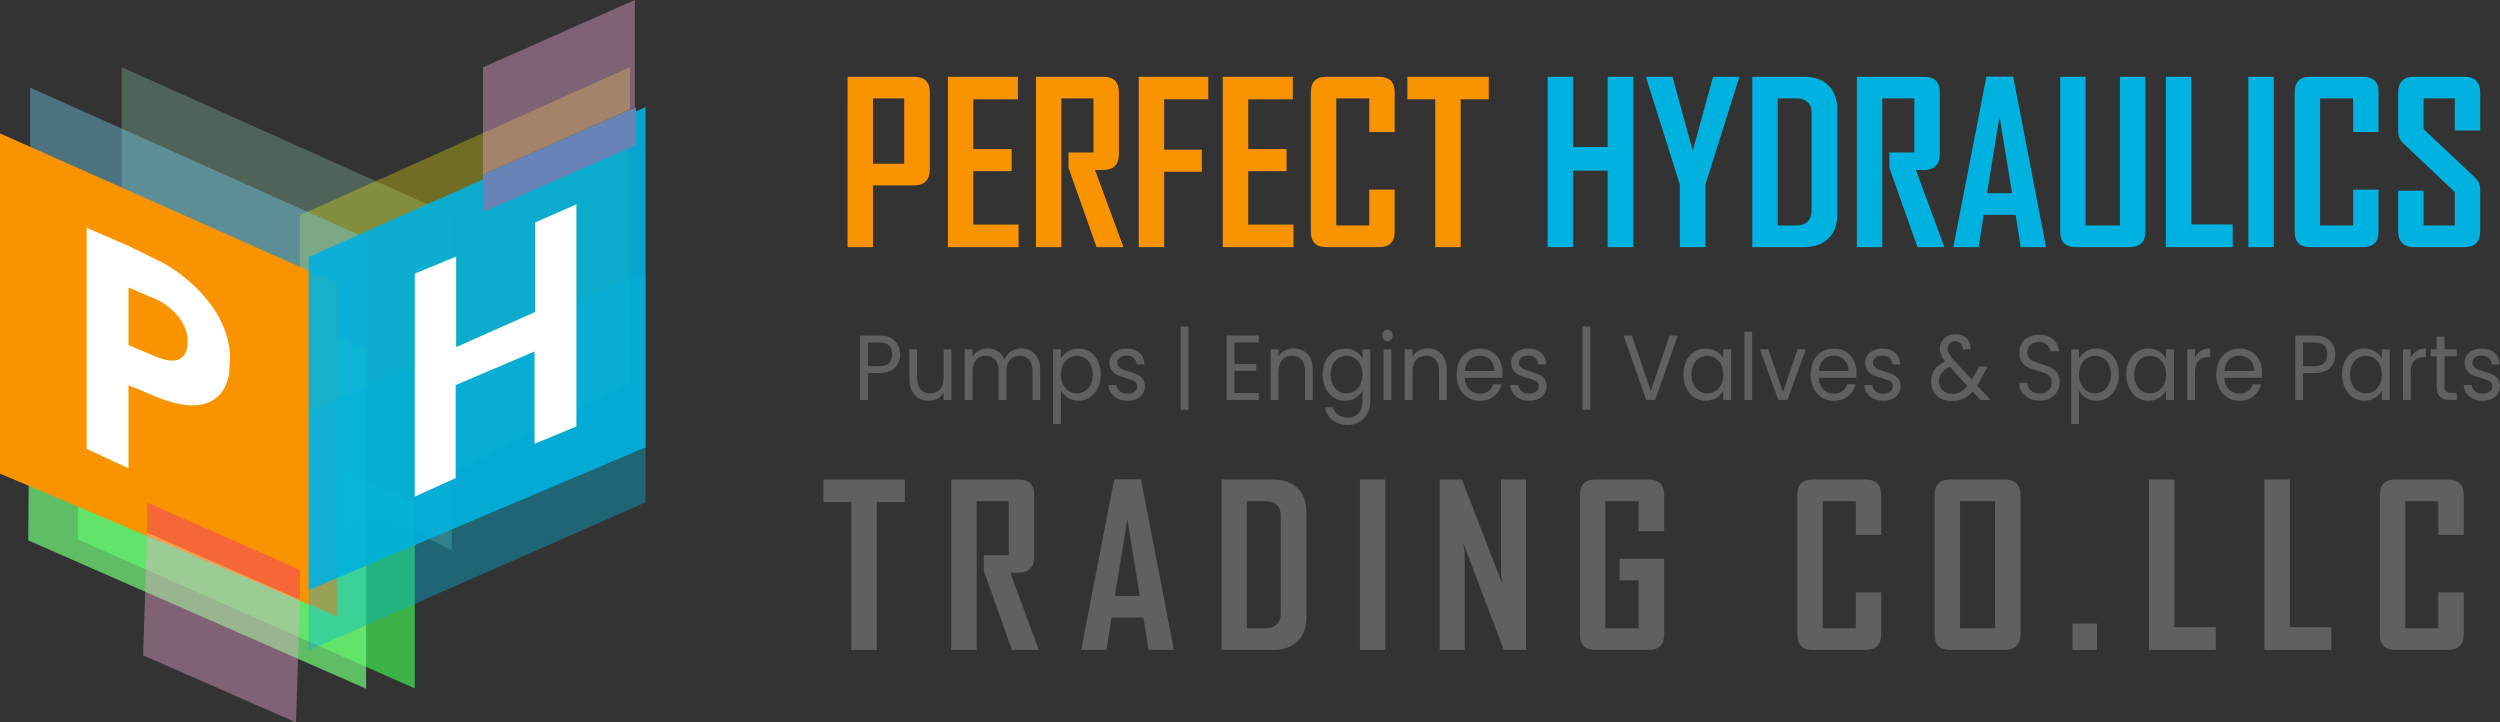<?xml version="1.0" encoding="UTF-8"?>
<svg id="Layer_2" data-name="Layer 2" xmlns="http://www.w3.org/2000/svg" viewBox="0 0 1649.8 476.76">
  <rect x="0" y="0" width="1649.8" height="476.76" fill="#333333" stroke="none"/>
  <defs>
    <style>
      .cls-1 {
        fill: #f99400;
      }

      .cls-2, .cls-3 {
        fill: #00b2df;
      }

      .cls-4 {
        fill: #6883b8;
      }

      .cls-5 {
        fill: #fff;
      }

      .cls-6 {
        fill: #f66737;
      }

      .cls-7 {
        fill: #606060;
      }

      .cls-3 {
        opacity: .9;
      }

      .cls-8 {
        fill: #73fa7a;
      }

      .cls-8, .cls-9 {
        opacity: .7;
      }

      .cls-9 {
        fill: #3fea52;
      }

      .cls-10 {
        fill: #fdf400;
      }

      .cls-10, .cls-11 {
        opacity: .3;
      }

      .cls-11 {
        fill: #8fd3b0;
      }

      .cls-12 {
        fill: #73d0f3;
      }

      .cls-12, .cls-13 {
        opacity: .4;
      }

      .cls-13 {
        fill: #f0a8d3;
      }

      .cls-14 {
        fill: #00b4de;
        opacity: .39;
      }
    </style>
  </defs>
  <g id="Layer_1-2" data-name="Layer 1">
    <g>
      <polygon class="cls-11" points="80.32 44.33 298.14 142 298.14 363.22 80.32 252.69 80.32 44.33"/>
      <polygon class="cls-10" points="415.72 44.33 197.9 142 197.9 363.22 415.72 252.69 415.72 44.33"/>
      <polygon class="cls-9" points="273.72 454.27 51.4 355.96 51.4 234.29 273.72 331.63 273.72 454.27"/>
      <polygon class="cls-12" points="19.92 57.83 240.95 156.78 240.95 230.92 19.92 138.81 19.92 57.83"/>
      <polygon class="cls-8" points="241.59 231.31 241.59 454.49 18.63 356.61 20.56 125.29 241.59 231.31"/>
      <polygon class="cls-1" points="0 88.03 0 312.56 222.32 406.72 222.32 186.96 0 88.03"/>
      <polygon class="cls-14" points="425.99 331.55 203.68 429.21 203.68 270.48 425.99 180.68 425.99 331.55"/>
      <polygon class="cls-3" points="426 70.68 426 295.21 203.68 389.38 203.68 169.61 426 70.68"/>
      <polygon class="cls-4" points="419.57 70.68 419.57 95.74 318.7 140.07 318.7 115.12 419.57 70.68"/>
      <polygon class="cls-13" points="418.93 0 418.93 70.68 318.7 115.01 318.7 44.44 418.93 0"/>
      <polygon class="cls-6" points="97.02 331.55 97.02 351.5 197.9 395.8 197.9 375.99 97.02 331.55"/>
      <polygon class="cls-13" points="97.02 351.47 94.45 432.46 195.33 476.76 197.9 395.91 97.02 351.47"/>
      <path class="cls-5" d="m111.05,175.46c-2.51-1.58-5.15-2.95-7.88-4.11l-18.35-9.09-27.63-11.91v145.88l27.63,12.83v-54.88l16.35,6.88c17.13,7.21,33.19,10.01,43.4-.2,1.93-1.93,5.78-7.07,6.7-15.14l.37-7.35c1.33-22.83-14.85-46.8-40.59-62.92Zm12.73,50.31l-.15,3.07c-.38,3.38-2,5.53-2.8,6.33-4.27,4.27-10.99,3.1-18.15.08l-17.86-7.52v-37.97l18.7,7.97c1.14.49,2.25,1.06,3.3,1.72,10.76,6.74,17.53,16.77,16.97,26.31Z"/>
      <polygon class="cls-5" points="273.72 180.55 273.72 327.69 300.71 315.48 300.71 254.12 352.75 231.95 352.75 292.88 380.38 281.43 380.38 134.84 353.07 146.82 353.07 205.93 301.03 229.06 301.03 169.31 273.72 180.55"/>
    </g>
    <g>
      <path class="cls-1" d="m610.97,119.61c-1.77,1.82-4.32,2.72-7.65,2.72h-27.22v40.75h-16.77V50.68h43.99c6.87,0,10.3,3.43,10.3,10.3v50.91c0,3.34-.88,5.91-2.65,7.72Zm-14.27-54.66h-20.6v43.11h20.6v-43.11Z"/>
      <path class="cls-1" d="m625.54,163.08V50.68h46.2v14.86h-29.43v32.81h25.31v14.57h-25.31v35.31h29.87v14.86h-46.64Z"/>
      <path class="cls-1" d="m723.67,163.08l-18.54-52.31v-10.17h16.48v-35.66h-21.19v98.13h-16.77V50.68h44.58c6.77,0,10.15,3.43,10.15,10.3v40.9c0,6.67-3.34,10.1-10.01,10.3h-5.74l18.54,50.32v.59h-17.51Z"/>
      <path class="cls-1" d="m768.25,65.54v33.25h24.86v14.57h-24.86v49.73h-16.77V50.68h45.9v14.86h-29.13Z"/>
      <path class="cls-1" d="m806.95,163.08V50.68h46.2v14.86h-29.43v32.81h25.31v14.57h-25.31v35.31h29.87v14.86h-46.64Z"/>
      <path class="cls-1" d="m910.08,163.08h-35.02c-6.67,0-10-3.43-10-10.3V60.98c0-6.86,3.33-10.3,10-10.3h35.02c6.86,0,10.3,3.4,10.3,10.19v26.29h-16.77v-22.22h-21.77v83.86h21.77v-23.69h16.77v27.77c0,6.8-3.44,10.19-10.3,10.19Z"/>
      <path class="cls-1" d="m963.93,65.54v97.55h-16.77v-97.55h-18.39v-14.86h53.7v14.86h-18.54Z"/>
      <path class="cls-2" d="m1060.89,163.08v-50.47h-22.8v50.47h-16.77V50.68h16.77v46.35h22.8v-46.35h16.92v112.41h-16.92Z"/>
      <path class="cls-2" d="m1125.47,121.74v41.34h-16.92v-41.34l-22.22-70.47v-.59h17.36l13.39,48.85,13.39-48.85h17.21v.59l-22.22,70.47Z"/>
      <path class="cls-2" d="m1206.62,157.34c-3.88,3.83-9.2,5.74-15.96,5.74h-34.28V50.68h34.28c6.87,0,12.21,1.94,16.04,5.81,3.83,3.88,5.74,9.05,5.74,15.52v69.89c0,6.47-1.94,11.62-5.81,15.45Zm-11.11-82.95c0-3.05-.88-5.39-2.65-7.01-1.77-1.62-4.17-2.44-7.21-2.44h-12.51v83.86h12.06c3.43,0,6.01-.86,7.72-2.58,1.71-1.72,2.57-4.06,2.57-7.01v-64.82Z"/>
      <path class="cls-2" d="m1265.39,163.08l-18.54-52.31v-10.17h16.48v-35.66h-21.19v98.13h-16.77V50.68h44.58c6.77,0,10.15,3.43,10.15,10.3v40.9c0,6.67-3.34,10.1-10,10.3h-5.74l18.54,50.32v.59h-17.51Z"/>
      <path class="cls-2" d="m1333.51,163.08l-3.38-21.33h-21.04l-3.38,21.33h-16.62v-.29l21.78-112.26h17.66l21.63,112.26v.29h-16.62Zm-13.98-86.36l-8.24,50.76h16.48l-8.24-50.76Z"/>
      <path class="cls-2" d="m1405.46,163.08h-35.75c-6.77,0-10.15-3.43-10.15-10.3V50.68h16.77v98.13h22.66V50.68h16.77v102.11c0,6.87-3.43,10.3-10.3,10.3Z"/>
      <path class="cls-2" d="m1429.29,163.08V50.68h16.77v97.4h27.37v15.01h-44.14Z"/>
      <path class="cls-2" d="m1483.73,163.08V50.68h16.77v112.41h-16.77Z"/>
      <path class="cls-2" d="m1559.35,163.08h-35.02c-6.67,0-10.01-3.43-10.01-10.3V60.98c0-6.86,3.33-10.3,10.01-10.3h35.02c6.87,0,10.3,3.4,10.3,10.19v26.29h-16.77v-22.22h-21.78v83.86h21.78v-23.69h16.77v27.77c0,6.8-3.43,10.19-10.3,10.19Z"/>
      <path class="cls-2" d="m1634.09,160.44c-1.77,1.76-4.27,2.64-7.5,2.64h-33.84c-3.24,0-5.74-.89-7.5-2.68s-2.65-4.36-2.65-7.73v-26.82h16.77v22.95h20.6v-22.04l-33.69-31.88c-1.38-1.27-2.33-2.54-2.87-3.82-.54-1.27-.81-2.99-.81-5.14v-24.98c0-3.33.88-5.87,2.65-7.64s4.27-2.65,7.5-2.65h33.84c3.24,0,5.74.89,7.5,2.68,1.77,1.78,2.65,4.31,2.65,7.58v25.2h-16.77v-21.19h-20.6v20.27l33.69,31.73c1.37,1.37,2.33,2.69,2.87,3.97.54,1.27.81,2.99.81,5.14v26.74c0,3.33-.88,5.88-2.65,7.64Z"/>
    </g>
    <g>
      <path class="cls-7" d="m590.61,242.69c-2.25,2.34-5.67,3.5-10.28,3.5h-7.59v17.74h-5.15v-42.48h12.74c4.45,0,7.84,1.16,10.16,3.47s3.48,5.3,3.48,8.96-1.12,6.47-3.37,8.81Zm-3.93-3.08c1.36-1.34,2.04-3.25,2.04-5.73,0-5.24-2.79-7.86-8.38-7.86h-7.59v15.6h7.59c2.87,0,4.98-.67,6.34-2.01Z"/>
      <path class="cls-7" d="m627.89,230.54v33.4h-5.15v-4.94c-.98,1.71-2.35,3.04-4.1,3.99-1.76.95-3.69,1.43-5.8,1.43-2.42,0-4.59-.54-6.51-1.62-1.93-1.08-3.45-2.69-4.56-4.84s-1.67-4.77-1.67-7.86v-19.56h5.1v18.83c0,3.29.77,5.82,2.32,7.59s3.66,2.65,6.34,2.65,4.93-.91,6.51-2.74c1.59-1.83,2.38-4.49,2.38-7.98v-18.35h5.15Z"/>
      <path class="cls-7" d="m680.38,231.54c1.89,1.08,3.38,2.69,4.47,4.85,1.09,2.15,1.64,4.77,1.64,7.86v19.69h-5.1v-18.89c0-3.33-.76-5.88-2.29-7.65-1.53-1.77-3.6-2.65-6.2-2.65s-4.81.92-6.4,2.77c-1.59,1.85-2.38,4.52-2.38,8.01v18.41h-5.1v-18.89c0-3.33-.76-5.88-2.29-7.65-1.53-1.77-3.6-2.65-6.2-2.65s-4.81.92-6.4,2.77c-1.58,1.85-2.38,4.52-2.38,8.01v18.41h-5.15v-33.4h5.15v4.82c1.02-1.75,2.39-3.09,4.11-4.02,1.72-.93,3.61-1.4,5.69-1.4,2.6,0,4.91.63,6.91,1.89,2,1.26,3.49,3.11,4.47,5.55.87-2.36,2.3-4.18,4.3-5.49,2-1.3,4.23-1.95,6.68-1.95s4.57.54,6.46,1.62Z"/>
      <path class="cls-7" d="m704.65,231.91c2.02-1.28,4.37-1.92,7.05-1.92s5.26.71,7.5,2.13c2.25,1.42,4.01,3.42,5.29,6,1.28,2.58,1.92,5.58,1.92,8.99s-.64,6.38-1.92,9.02c-1.28,2.64-3.05,4.69-5.29,6.16s-4.75,2.19-7.5,2.19-4.97-.64-6.99-1.92c-2.02-1.28-3.56-2.87-4.61-4.79v22h-5.15v-49.25h5.15v6.16c1.02-1.91,2.54-3.5,4.56-4.79Zm15.09,8.62c-.94-1.87-2.22-3.29-3.82-4.27-1.6-.98-3.37-1.46-5.29-1.46s-3.63.5-5.24,1.49c-1.61,1-2.89,2.44-3.85,4.33-.96,1.89-1.44,4.07-1.44,6.55s.48,4.72,1.44,6.61c.96,1.89,2.25,3.33,3.85,4.33,1.6,1,3.35,1.49,5.24,1.49s3.69-.5,5.29-1.49c1.6-1,2.88-2.44,3.82-4.33.94-1.89,1.42-4.11,1.42-6.67s-.47-4.71-1.42-6.58Z"/>
      <path class="cls-7" d="m737.8,263.17c-1.89-.87-3.38-2.09-4.47-3.66-1.09-1.56-1.7-3.36-1.81-5.39h5.32c.15,1.67.88,3.03,2.18,4.08,1.3,1.06,3.01,1.58,5.12,1.58,1.96,0,3.51-.47,4.64-1.4,1.13-.93,1.7-2.11,1.7-3.53s-.6-2.55-1.81-3.26-3.08-1.41-5.61-2.1c-2.3-.65-4.18-1.31-5.63-1.98-1.45-.67-2.7-1.67-3.74-2.99s-1.56-3.06-1.56-5.21c0-1.71.47-3.27,1.42-4.69.94-1.42,2.28-2.55,4.02-3.38,1.74-.83,3.72-1.25,5.95-1.25,3.43,0,6.21.94,8.32,2.8,2.11,1.87,3.25,4.43,3.4,7.68h-5.15c-.11-1.75-.76-3.15-1.95-4.21-1.19-1.06-2.78-1.58-4.78-1.58-1.85,0-3.32.43-4.42,1.28s-1.64,1.97-1.64,3.35c0,1.1.33,2,.99,2.71.66.71,1.49,1.28,2.49,1.71,1,.43,2.39.91,4.16,1.43,2.23.65,4.04,1.29,5.44,1.92,1.4.63,2.59,1.58,3.59,2.83,1,1.26,1.52,2.91,1.56,4.94,0,1.83-.47,3.47-1.42,4.94s-2.27,2.61-3.99,3.44c-1.72.83-3.69,1.25-5.92,1.25-2.38,0-4.51-.44-6.4-1.31Z"/>
      <path class="cls-7" d="m784.34,270.4h-5.15v-54.92h5.15v54.92Z"/>
      <path class="cls-7" d="m814.63,225.96v14.2h14.38v4.57h-14.38v14.63h16.08v4.57h-21.23v-42.54h21.23v4.57h-16.08Z"/>
      <path class="cls-7" d="m862.82,233.61c2.34,2.46,3.51,6,3.51,10.64v19.69h-5.1v-18.89c0-3.33-.77-5.88-2.32-7.65s-3.66-2.65-6.34-2.65-4.88.91-6.48,2.74-2.41,4.49-2.41,7.98v18.47h-5.15v-33.4h5.15v4.75c1.02-1.71,2.41-3.03,4.16-3.96,1.75-.93,3.69-1.4,5.8-1.4,3.77,0,6.83,1.23,9.17,3.69Z"/>
      <path class="cls-7" d="m894.61,231.88c2.02,1.26,3.52,2.84,4.5,4.75v-6.09h5.21v34.13c0,3.05-.6,5.76-1.81,8.14-1.21,2.38-2.94,4.24-5.18,5.58s-4.86,2.01-7.84,2.01c-4.08,0-7.47-1.04-10.19-3.11s-4.32-4.9-4.81-8.47h5.1c.57,2.03,1.74,3.67,3.51,4.91,1.77,1.24,3.91,1.86,6.4,1.86,2.83,0,5.14-.96,6.94-2.87,1.79-1.91,2.69-4.59,2.69-8.04v-7.01c-1.02,1.95-2.53,3.58-4.53,4.88s-4.34,1.95-7.02,1.95-5.26-.73-7.5-2.19c-2.25-1.46-4.01-3.51-5.29-6.16-1.28-2.64-1.93-5.65-1.93-9.02s.64-6.41,1.93-8.99c1.28-2.58,3.05-4.58,5.29-6,2.25-1.42,4.75-2.13,7.5-2.13s5.03.63,7.05,1.89Zm3.09,8.72c-.94-1.87-2.22-3.3-3.82-4.3-1.61-1-3.37-1.49-5.29-1.49s-3.68.49-5.27,1.46c-1.58.97-2.85,2.4-3.79,4.27s-1.42,4.06-1.42,6.58.47,4.79,1.42,6.67c.94,1.89,2.21,3.33,3.79,4.33,1.58,1,3.34,1.49,5.27,1.49s3.69-.5,5.29-1.49c1.6-1,2.88-2.44,3.82-4.33.94-1.89,1.42-4.09,1.42-6.61s-.47-4.71-1.42-6.58Z"/>
      <path class="cls-7" d="m913.21,224.01c-.68-.73-1.02-1.62-1.02-2.68s.34-1.95,1.02-2.68,1.51-1.1,2.49-1.1,1.75.37,2.41,1.1c.66.73.99,1.62.99,2.68s-.33,1.95-.99,2.68c-.66.73-1.46,1.1-2.41,1.1s-1.81-.37-2.49-1.1Zm4.98,6.52v33.4h-5.15v-33.4h5.15Z"/>
      <path class="cls-7" d="m951.26,233.61c2.34,2.46,3.51,6,3.51,10.64v19.69h-5.1v-18.89c0-3.33-.77-5.88-2.32-7.65s-3.66-2.65-6.34-2.65-4.88.91-6.48,2.74-2.41,4.49-2.41,7.98v18.47h-5.15v-33.4h5.15v4.75c1.02-1.71,2.41-3.03,4.16-3.96,1.75-.93,3.69-1.4,5.8-1.4,3.77,0,6.83,1.23,9.17,3.69Z"/>
      <path class="cls-7" d="m991.35,249.31h-24.8c.19,3.29,1.24,5.86,3.14,7.71,1.91,1.85,4.22,2.77,6.94,2.77,2.23,0,4.09-.56,5.58-1.68,1.49-1.12,2.54-2.61,3.14-4.48h5.55c-.83,3.21-2.49,5.82-4.98,7.83-2.49,2.01-5.59,3.02-9.29,3.02-2.94,0-5.58-.71-7.9-2.13-2.32-1.42-4.14-3.44-5.46-6.06-1.32-2.62-1.98-5.66-1.98-9.11s.64-6.48,1.93-9.08c1.28-2.6,3.09-4.6,5.41-6,2.32-1.4,4.99-2.1,8.01-2.1s5.55.69,7.81,2.07c2.26,1.38,4.01,3.28,5.24,5.7,1.23,2.42,1.84,5.15,1.84,8.2,0,1.06-.06,2.17-.17,3.35Zm-6.46-9.96c-.87-1.52-2.05-2.68-3.54-3.47-1.49-.79-3.14-1.19-4.96-1.19-2.6,0-4.82.89-6.65,2.68-1.83,1.79-2.88,4.27-3.14,7.44h19.59c0-2.11-.43-3.93-1.3-5.46Z"/>
      <path class="cls-7" d="m1002.9,263.17c-1.89-.87-3.38-2.09-4.47-3.66-1.1-1.56-1.7-3.36-1.81-5.39h5.32c.15,1.67.88,3.03,2.18,4.08,1.3,1.06,3.01,1.58,5.12,1.58,1.96,0,3.51-.47,4.64-1.4,1.13-.93,1.7-2.11,1.7-3.53s-.6-2.55-1.81-3.26-3.08-1.41-5.61-2.1c-2.3-.65-4.18-1.31-5.63-1.98-1.45-.67-2.7-1.67-3.74-2.99s-1.56-3.06-1.56-5.21c0-1.71.47-3.27,1.42-4.69.94-1.42,2.28-2.55,4.02-3.38s3.72-1.25,5.95-1.25c3.43,0,6.21.94,8.32,2.8,2.11,1.87,3.25,4.43,3.4,7.68h-5.15c-.11-1.75-.76-3.15-1.95-4.21-1.19-1.06-2.78-1.58-4.79-1.58-1.85,0-3.32.43-4.42,1.28-1.1.85-1.64,1.97-1.64,3.35,0,1.1.33,2,.99,2.71.66.71,1.49,1.28,2.49,1.71,1,.43,2.39.91,4.16,1.43,2.23.65,4.04,1.29,5.44,1.92,1.4.63,2.59,1.58,3.6,2.83,1,1.26,1.52,2.91,1.56,4.94,0,1.83-.47,3.47-1.42,4.94-.94,1.46-2.28,2.61-3.99,3.44-1.72.83-3.69,1.25-5.92,1.25-2.38,0-4.51-.44-6.4-1.31Z"/>
      <path class="cls-7" d="m1049.44,270.4h-5.15v-54.92h5.15v54.92Z"/>
      <path class="cls-7" d="m1107.2,221.45l-14.89,42.48h-5.95l-14.89-42.48h5.49l12.4,36.63,12.4-36.63h5.44Z"/>
      <path class="cls-7" d="m1112.86,238.12c1.28-2.58,3.05-4.58,5.29-6,2.25-1.42,4.75-2.13,7.5-2.13s5.08.63,7.08,1.89c2,1.26,3.49,2.84,4.47,4.75v-6.09h5.21v33.4h-5.21v-6.22c-1.02,1.95-2.54,3.57-4.56,4.85-2.02,1.28-4.37,1.92-7.05,1.92s-5.25-.73-7.47-2.19c-2.23-1.46-3.98-3.51-5.27-6.16-1.28-2.64-1.93-5.65-1.93-9.02s.64-6.41,1.93-8.99Zm22.93,2.47c-.94-1.87-2.22-3.3-3.82-4.3-1.6-1-3.37-1.49-5.29-1.49s-3.68.49-5.27,1.46c-1.59.97-2.85,2.4-3.79,4.27-.94,1.87-1.42,4.06-1.42,6.58s.47,4.79,1.42,6.67c.94,1.89,2.21,3.33,3.79,4.33,1.58,1,3.34,1.49,5.27,1.49s3.69-.5,5.29-1.49c1.6-1,2.88-2.44,3.82-4.33.94-1.89,1.42-4.09,1.42-6.61s-.47-4.71-1.42-6.58Z"/>
      <path class="cls-7" d="m1156.29,218.83v45.1h-5.15v-45.1h5.15Z"/>
      <path class="cls-7" d="m1176.61,258.82l9.63-28.28h5.49l-12.17,33.4h-6l-12.17-33.4h5.55l9.68,28.28Z"/>
      <path class="cls-7" d="m1224.97,249.31h-24.8c.19,3.29,1.24,5.86,3.14,7.71,1.91,1.85,4.22,2.77,6.94,2.77,2.23,0,4.09-.56,5.58-1.68,1.49-1.12,2.54-2.61,3.14-4.48h5.55c-.83,3.21-2.49,5.82-4.98,7.83-2.49,2.01-5.59,3.02-9.29,3.02-2.94,0-5.58-.71-7.9-2.13-2.32-1.42-4.14-3.44-5.46-6.06-1.32-2.62-1.98-5.66-1.98-9.11s.64-6.48,1.93-9.08c1.28-2.6,3.09-4.6,5.41-6,2.32-1.4,4.99-2.1,8.01-2.1s5.55.69,7.81,2.07c2.26,1.38,4.01,3.28,5.24,5.7,1.23,2.42,1.84,5.15,1.84,8.2,0,1.06-.06,2.17-.17,3.35Zm-6.46-9.96c-.87-1.52-2.05-2.68-3.54-3.47-1.49-.79-3.14-1.19-4.96-1.19-2.6,0-4.82.89-6.65,2.68-1.83,1.79-2.88,4.27-3.14,7.44h19.59c0-2.11-.43-3.93-1.3-5.46Z"/>
      <path class="cls-7" d="m1236.52,263.17c-1.89-.87-3.38-2.09-4.47-3.66-1.1-1.56-1.7-3.36-1.81-5.39h5.32c.15,1.67.88,3.03,2.18,4.08,1.3,1.06,3.01,1.58,5.12,1.58,1.96,0,3.51-.47,4.64-1.4,1.13-.93,1.7-2.11,1.7-3.53s-.6-2.55-1.81-3.26-3.08-1.41-5.61-2.1c-2.3-.65-4.18-1.31-5.63-1.98-1.45-.67-2.7-1.67-3.74-2.99s-1.56-3.06-1.56-5.21c0-1.71.47-3.27,1.42-4.69.94-1.42,2.28-2.55,4.02-3.38s3.72-1.25,5.95-1.25c3.43,0,6.21.94,8.32,2.8,2.11,1.87,3.25,4.43,3.4,7.68h-5.15c-.11-1.75-.76-3.15-1.95-4.21-1.19-1.06-2.78-1.58-4.79-1.58-1.85,0-3.32.43-4.42,1.28-1.1.85-1.64,1.97-1.64,3.35,0,1.1.33,2,.99,2.71.66.71,1.49,1.28,2.49,1.71,1,.43,2.39.91,4.16,1.43,2.23.65,4.04,1.29,5.44,1.92,1.4.63,2.59,1.58,3.6,2.83,1,1.26,1.52,2.91,1.56,4.94,0,1.83-.47,3.47-1.42,4.94-.94,1.46-2.28,2.61-3.99,3.44-1.72.83-3.69,1.25-5.92,1.25-2.38,0-4.51-.44-6.4-1.31Z"/>
      <path class="cls-7" d="m1306.9,263.94l-5.15-5.61c-1.92,2.15-3.98,3.75-6.17,4.78s-4.66,1.55-7.42,1.55-5.12-.53-7.22-1.58c-2.09-1.06-3.72-2.56-4.87-4.51-1.15-1.95-1.73-4.23-1.73-6.83,0-2.97.78-5.58,2.35-7.83,1.57-2.26,3.88-4.03,6.94-5.33-1.21-1.54-2.08-2.96-2.6-4.27-.53-1.3-.79-2.72-.79-4.27,0-1.79.42-3.4,1.27-4.85.85-1.44,2.07-2.57,3.65-3.38,1.58-.81,3.42-1.22,5.49-1.22s3.81.43,5.32,1.28c1.51.85,2.64,2.04,3.4,3.57.75,1.52,1.09,3.22,1.02,5.09h-5.15c.04-1.67-.4-2.98-1.3-3.93-.91-.95-2.08-1.43-3.51-1.43-1.51,0-2.73.46-3.65,1.37s-1.39,2.08-1.39,3.5c0,1.22.31,2.4.93,3.54.62,1.14,1.67,2.54,3.14,4.21l11.78,12.74,1.02-1.71,3.85-6.95h5.55l-4.64,8.65c-.64,1.22-1.4,2.5-2.27,3.84l8.89,9.57h-6.74Zm-13.22-5.3c1.64-.85,3.2-2.17,4.67-3.96l-11.61-12.56c-4.83,1.99-7.25,5.14-7.25,9.45,0,2.4.8,4.39,2.41,5.97,1.6,1.58,3.69,2.38,6.26,2.38,2.04,0,3.88-.43,5.52-1.28Z"/>
      <path class="cls-7" d="m1339.09,262.87c-2.06-1-3.67-2.38-4.84-4.14s-1.77-3.81-1.81-6.13h5.49c.19,1.99.95,3.67,2.29,5.03,1.34,1.36,3.29,2.04,5.86,2.04s4.39-.66,5.8-1.98c1.42-1.32,2.12-3.02,2.12-5.09,0-1.62-.42-2.95-1.25-3.96s-1.87-1.79-3.11-2.32c-1.25-.53-2.93-1.1-5.04-1.71-2.6-.73-4.69-1.46-6.26-2.19-1.57-.73-2.91-1.88-4.02-3.44-1.11-1.56-1.67-3.67-1.67-6.31,0-2.32.55-4.37,1.64-6.16s2.63-3.17,4.62-4.14c1.98-.98,4.25-1.46,6.82-1.46,3.7,0,6.73,1,9.09,2.99,2.36,1.99,3.69,4.63,3.99,7.92h-5.66c-.19-1.62-.98-3.06-2.38-4.3-1.4-1.24-3.25-1.86-5.55-1.86-2.15,0-3.91.6-5.27,1.8-1.36,1.2-2.04,2.88-2.04,5.03,0,1.54.41,2.8,1.22,3.78.81.97,1.81,1.72,3,2.22,1.19.51,2.86,1.09,5.01,1.74,2.6.77,4.7,1.53,6.29,2.29,1.58.75,2.94,1.91,4.08,3.47,1.13,1.56,1.7,3.69,1.7,6.37,0,2.07-.51,4.02-1.53,5.85-1.02,1.83-2.53,3.31-4.53,4.45-2,1.14-4.36,1.71-7.08,1.71s-4.94-.5-6.99-1.49Z"/>
      <path class="cls-7" d="m1376.52,231.91c2.02-1.28,4.37-1.92,7.05-1.92s5.26.71,7.5,2.13c2.25,1.42,4.01,3.42,5.29,6,1.28,2.58,1.92,5.58,1.92,8.99s-.64,6.38-1.92,9.02c-1.28,2.64-3.05,4.69-5.29,6.16-2.25,1.46-4.75,2.19-7.5,2.19s-4.97-.64-6.99-1.92c-2.02-1.28-3.56-2.87-4.61-4.79v22h-5.15v-49.25h5.15v6.16c1.02-1.91,2.54-3.5,4.56-4.79Zm15.09,8.62c-.94-1.87-2.22-3.29-3.82-4.27-1.61-.98-3.37-1.46-5.29-1.46s-3.63.5-5.24,1.49c-1.6,1-2.89,2.44-3.85,4.33-.96,1.89-1.44,4.07-1.44,6.55s.48,4.72,1.44,6.61c.96,1.89,2.25,3.33,3.85,4.33,1.6,1,3.35,1.49,5.24,1.49s3.69-.5,5.29-1.49c1.6-1,2.88-2.44,3.82-4.33.94-1.89,1.42-4.11,1.42-6.67s-.47-4.71-1.42-6.58Z"/>
      <path class="cls-7" d="m1405.08,238.12c1.28-2.58,3.05-4.58,5.29-6,2.25-1.42,4.75-2.13,7.5-2.13s5.08.63,7.08,1.89c2,1.26,3.49,2.84,4.47,4.75v-6.09h5.21v33.4h-5.21v-6.22c-1.02,1.95-2.54,3.57-4.56,4.85-2.02,1.28-4.37,1.92-7.05,1.92s-5.25-.73-7.47-2.19c-2.23-1.46-3.98-3.51-5.27-6.16-1.28-2.64-1.93-5.65-1.93-9.02s.64-6.41,1.93-8.99Zm22.93,2.47c-.94-1.87-2.22-3.3-3.82-4.3-1.6-1-3.37-1.49-5.29-1.49s-3.68.49-5.27,1.46c-1.59.97-2.85,2.4-3.79,4.27-.94,1.87-1.42,4.06-1.42,6.58s.47,4.79,1.42,6.67c.94,1.89,2.21,3.33,3.79,4.33,1.58,1,3.34,1.49,5.27,1.49s3.69-.5,5.29-1.49c1.6-1,2.88-2.44,3.82-4.33.94-1.89,1.42-4.09,1.42-6.61s-.47-4.71-1.42-6.58Z"/>
      <path class="cls-7" d="m1452.39,231.51c1.68-1.06,3.73-1.58,6.14-1.58v5.73h-1.36c-5.78,0-8.66,3.37-8.66,10.12v18.16h-5.15v-33.4h5.15v5.42c.91-1.91,2.2-3.39,3.88-4.45Z"/>
      <path class="cls-7" d="m1492.62,249.31h-24.8c.19,3.29,1.24,5.86,3.14,7.71,1.91,1.85,4.22,2.77,6.94,2.77,2.23,0,4.09-.56,5.58-1.68,1.49-1.12,2.54-2.61,3.14-4.48h5.55c-.83,3.21-2.49,5.82-4.98,7.83-2.49,2.01-5.59,3.02-9.29,3.02-2.94,0-5.58-.71-7.9-2.13-2.32-1.42-4.14-3.44-5.46-6.06-1.32-2.62-1.98-5.66-1.98-9.11s.64-6.48,1.93-9.08c1.28-2.6,3.09-4.6,5.41-6,2.32-1.4,4.99-2.1,8.01-2.1s5.55.69,7.81,2.07c2.26,1.38,4.01,3.28,5.24,5.7,1.23,2.42,1.84,5.15,1.84,8.2,0,1.06-.06,2.17-.17,3.35Zm-6.46-9.96c-.87-1.52-2.05-2.68-3.54-3.47-1.49-.79-3.14-1.19-4.96-1.19-2.6,0-4.82.89-6.65,2.68-1.83,1.79-2.88,4.27-3.14,7.44h19.59c0-2.11-.43-3.93-1.3-5.46Z"/>
      <path class="cls-7" d="m1537.72,242.69c-2.25,2.34-5.67,3.5-10.28,3.5h-7.59v17.74h-5.15v-42.48h12.74c4.45,0,7.84,1.16,10.16,3.47s3.48,5.3,3.48,8.96-1.12,6.47-3.37,8.81Zm-3.94-3.08c1.36-1.34,2.04-3.25,2.04-5.73,0-5.24-2.79-7.86-8.38-7.86h-7.59v15.6h7.59c2.87,0,4.98-.67,6.34-2.01Z"/>
      <path class="cls-7" d="m1547.49,238.12c1.28-2.58,3.05-4.58,5.29-6,2.25-1.42,4.75-2.13,7.5-2.13s5.08.63,7.08,1.89c2,1.26,3.49,2.84,4.47,4.75v-6.09h5.21v33.4h-5.21v-6.22c-1.02,1.95-2.54,3.57-4.56,4.85-2.02,1.28-4.37,1.92-7.05,1.92s-5.25-.73-7.47-2.19c-2.23-1.46-3.98-3.51-5.27-6.16-1.28-2.64-1.93-5.65-1.93-9.02s.64-6.41,1.93-8.99Zm22.93,2.47c-.94-1.87-2.22-3.3-3.82-4.3-1.6-1-3.37-1.49-5.29-1.49s-3.68.49-5.27,1.46c-1.59.97-2.85,2.4-3.79,4.27-.94,1.87-1.42,4.06-1.42,6.58s.47,4.79,1.42,6.67c.94,1.89,2.21,3.33,3.79,4.33,1.58,1,3.34,1.49,5.27,1.49s3.69-.5,5.29-1.49c1.6-1,2.88-2.44,3.82-4.33.94-1.89,1.42-4.09,1.42-6.61s-.47-4.71-1.42-6.58Z"/>
      <path class="cls-7" d="m1594.79,231.51c1.68-1.06,3.73-1.58,6.14-1.58v5.73h-1.36c-5.78,0-8.66,3.37-8.66,10.12v18.16h-5.15v-33.4h5.15v5.42c.91-1.91,2.2-3.39,3.88-4.45Z"/>
      <path class="cls-7" d="m1613.17,235.11v19.69c0,1.63.32,2.77.96,3.44.64.67,1.76,1.01,3.34,1.01h3.79v4.69h-4.64c-2.87,0-5.02-.71-6.46-2.13-1.43-1.42-2.15-3.76-2.15-7.01v-19.69h-4.02v-4.57h4.02v-8.41h5.15v8.41h8.1v4.57h-8.1Z"/>
      <path class="cls-7" d="m1632.08,263.17c-1.89-.87-3.38-2.09-4.47-3.66-1.1-1.56-1.7-3.36-1.81-5.39h5.32c.15,1.67.88,3.03,2.18,4.08,1.3,1.06,3.01,1.58,5.12,1.58,1.96,0,3.51-.47,4.64-1.4,1.13-.93,1.7-2.11,1.7-3.53s-.6-2.55-1.81-3.26-3.08-1.41-5.61-2.1c-2.3-.65-4.18-1.31-5.63-1.98-1.45-.67-2.7-1.67-3.74-2.99s-1.56-3.06-1.56-5.21c0-1.71.47-3.27,1.42-4.69.94-1.42,2.28-2.55,4.02-3.38s3.72-1.25,5.95-1.25c3.43,0,6.21.94,8.32,2.8,2.11,1.87,3.25,4.43,3.4,7.68h-5.15c-.11-1.75-.76-3.15-1.95-4.21-1.19-1.06-2.78-1.58-4.79-1.58-1.85,0-3.32.43-4.42,1.28-1.1.85-1.64,1.97-1.64,3.35,0,1.1.33,2,.99,2.71.66.71,1.49,1.28,2.49,1.71,1,.43,2.39.91,4.16,1.43,2.23.65,4.04,1.29,5.44,1.92,1.4.63,2.59,1.58,3.6,2.83,1,1.26,1.52,2.91,1.56,4.94,0,1.83-.47,3.47-1.42,4.94-.94,1.46-2.28,2.61-3.99,3.44-1.72.83-3.69,1.25-5.92,1.25-2.38,0-4.51-.44-6.4-1.31Z"/>
    </g>
    <g>
      <path class="cls-7" d="m578.6,331.34v97.55h-16.77v-97.55h-18.39v-14.86h53.7v14.86h-18.54Z"/>
      <path class="cls-7" d="m667.76,428.88l-18.54-52.31v-10.17h16.48v-35.66h-21.19v98.13h-16.77v-112.41h44.58c6.77,0,10.15,3.43,10.15,10.3v40.9c0,6.67-3.34,10.1-10.01,10.3h-5.74l18.54,50.32v.59h-17.51Z"/>
      <path class="cls-7" d="m757.95,428.88l-3.38-21.33h-21.04l-3.38,21.33h-16.62v-.29l21.78-112.26h17.66l21.63,112.26v.29h-16.62Zm-13.98-86.36l-8.24,50.76h16.48l-8.24-50.76Z"/>
      <path class="cls-7" d="m856.31,423.14c-3.88,3.83-9.2,5.74-15.96,5.74h-34.28v-112.41h34.28c6.86,0,12.21,1.94,16.04,5.81,3.82,3.88,5.74,9.05,5.74,15.52v69.89c0,6.47-1.94,11.62-5.81,15.45Zm-11.11-82.95c0-3.05-.88-5.39-2.65-7.01s-4.17-2.44-7.21-2.44h-12.51v83.86h12.06c3.43,0,6.01-.86,7.72-2.58,1.71-1.72,2.58-4.06,2.58-7.01v-64.82Z"/>
      <path class="cls-7" d="m897.43,428.88v-112.41h16.77v112.41h-16.77Z"/>
      <path class="cls-7" d="m992.38,428.88l-26.83-70.77c.1.98.24,1.96.44,2.94.2.79.34,1.64.44,2.57.1.93.15,1.79.15,2.58v62.68h-16.48v-112.41h14.66l26.83,69.3c-.2-.98-.39-1.96-.59-2.94-.2-.78-.32-1.64-.37-2.57-.05-.93-.07-1.79-.07-2.58v-61.21h16.48v112.41h-14.66Z"/>
      <path class="cls-7" d="m1087.96,428.88h-35.31c-6.67,0-10.01-3.43-10.01-10.3v-91.81c0-6.86,3.38-10.3,10.15-10.3h35.16c6.87,0,10.3,3.4,10.3,10.19v23.94h-16.92v-19.86h-21.92v83.86h21.92v-31.63h-12.51v-14.27h29.43v49.88c0,6.87-3.43,10.3-10.3,10.3Z"/>
      <path class="cls-7" d="m1231.11,428.88h-35.02c-6.67,0-10-3.43-10-10.3v-91.81c0-6.86,3.33-10.3,10-10.3h35.02c6.86,0,10.3,3.4,10.3,10.19v26.29h-16.77v-22.22h-21.77v83.86h21.77v-23.69h16.77v27.77c0,6.8-3.44,10.19-10.3,10.19Z"/>
      <path class="cls-7" d="m1330.71,426.23c-1.76,1.77-4.27,2.65-7.5,2.65h-36.49c-6.67,0-10.01-3.43-10.01-10.3v-91.81c0-6.86,3.33-10.3,10.01-10.3h36.49c3.24,0,5.74.88,7.5,2.65,1.77,1.77,2.65,4.32,2.65,7.65v91.81c0,3.34-.88,5.88-2.65,7.65Zm-14.12-95.49h-23.1v83.86h23.1v-83.86Z"/>
      <path class="cls-7" d="m1367.64,428.88v-17.36h16.19v17.36h-16.19Z"/>
      <path class="cls-7" d="m1418.11,428.88v-112.41h16.77v97.4h27.37v15.01h-44.14Z"/>
      <path class="cls-7" d="m1494.32,428.88v-112.41h16.77v97.4h27.37v15.01h-44.14Z"/>
      <path class="cls-7" d="m1615.55,428.88h-35.02c-6.67,0-10-3.43-10-10.3v-91.81c0-6.86,3.33-10.3,10-10.3h35.02c6.86,0,10.3,3.4,10.3,10.19v26.29h-16.77v-22.22h-21.77v83.86h21.77v-23.69h16.77v27.77c0,6.8-3.44,10.19-10.3,10.19Z"/>
    </g>
  </g>
</svg>